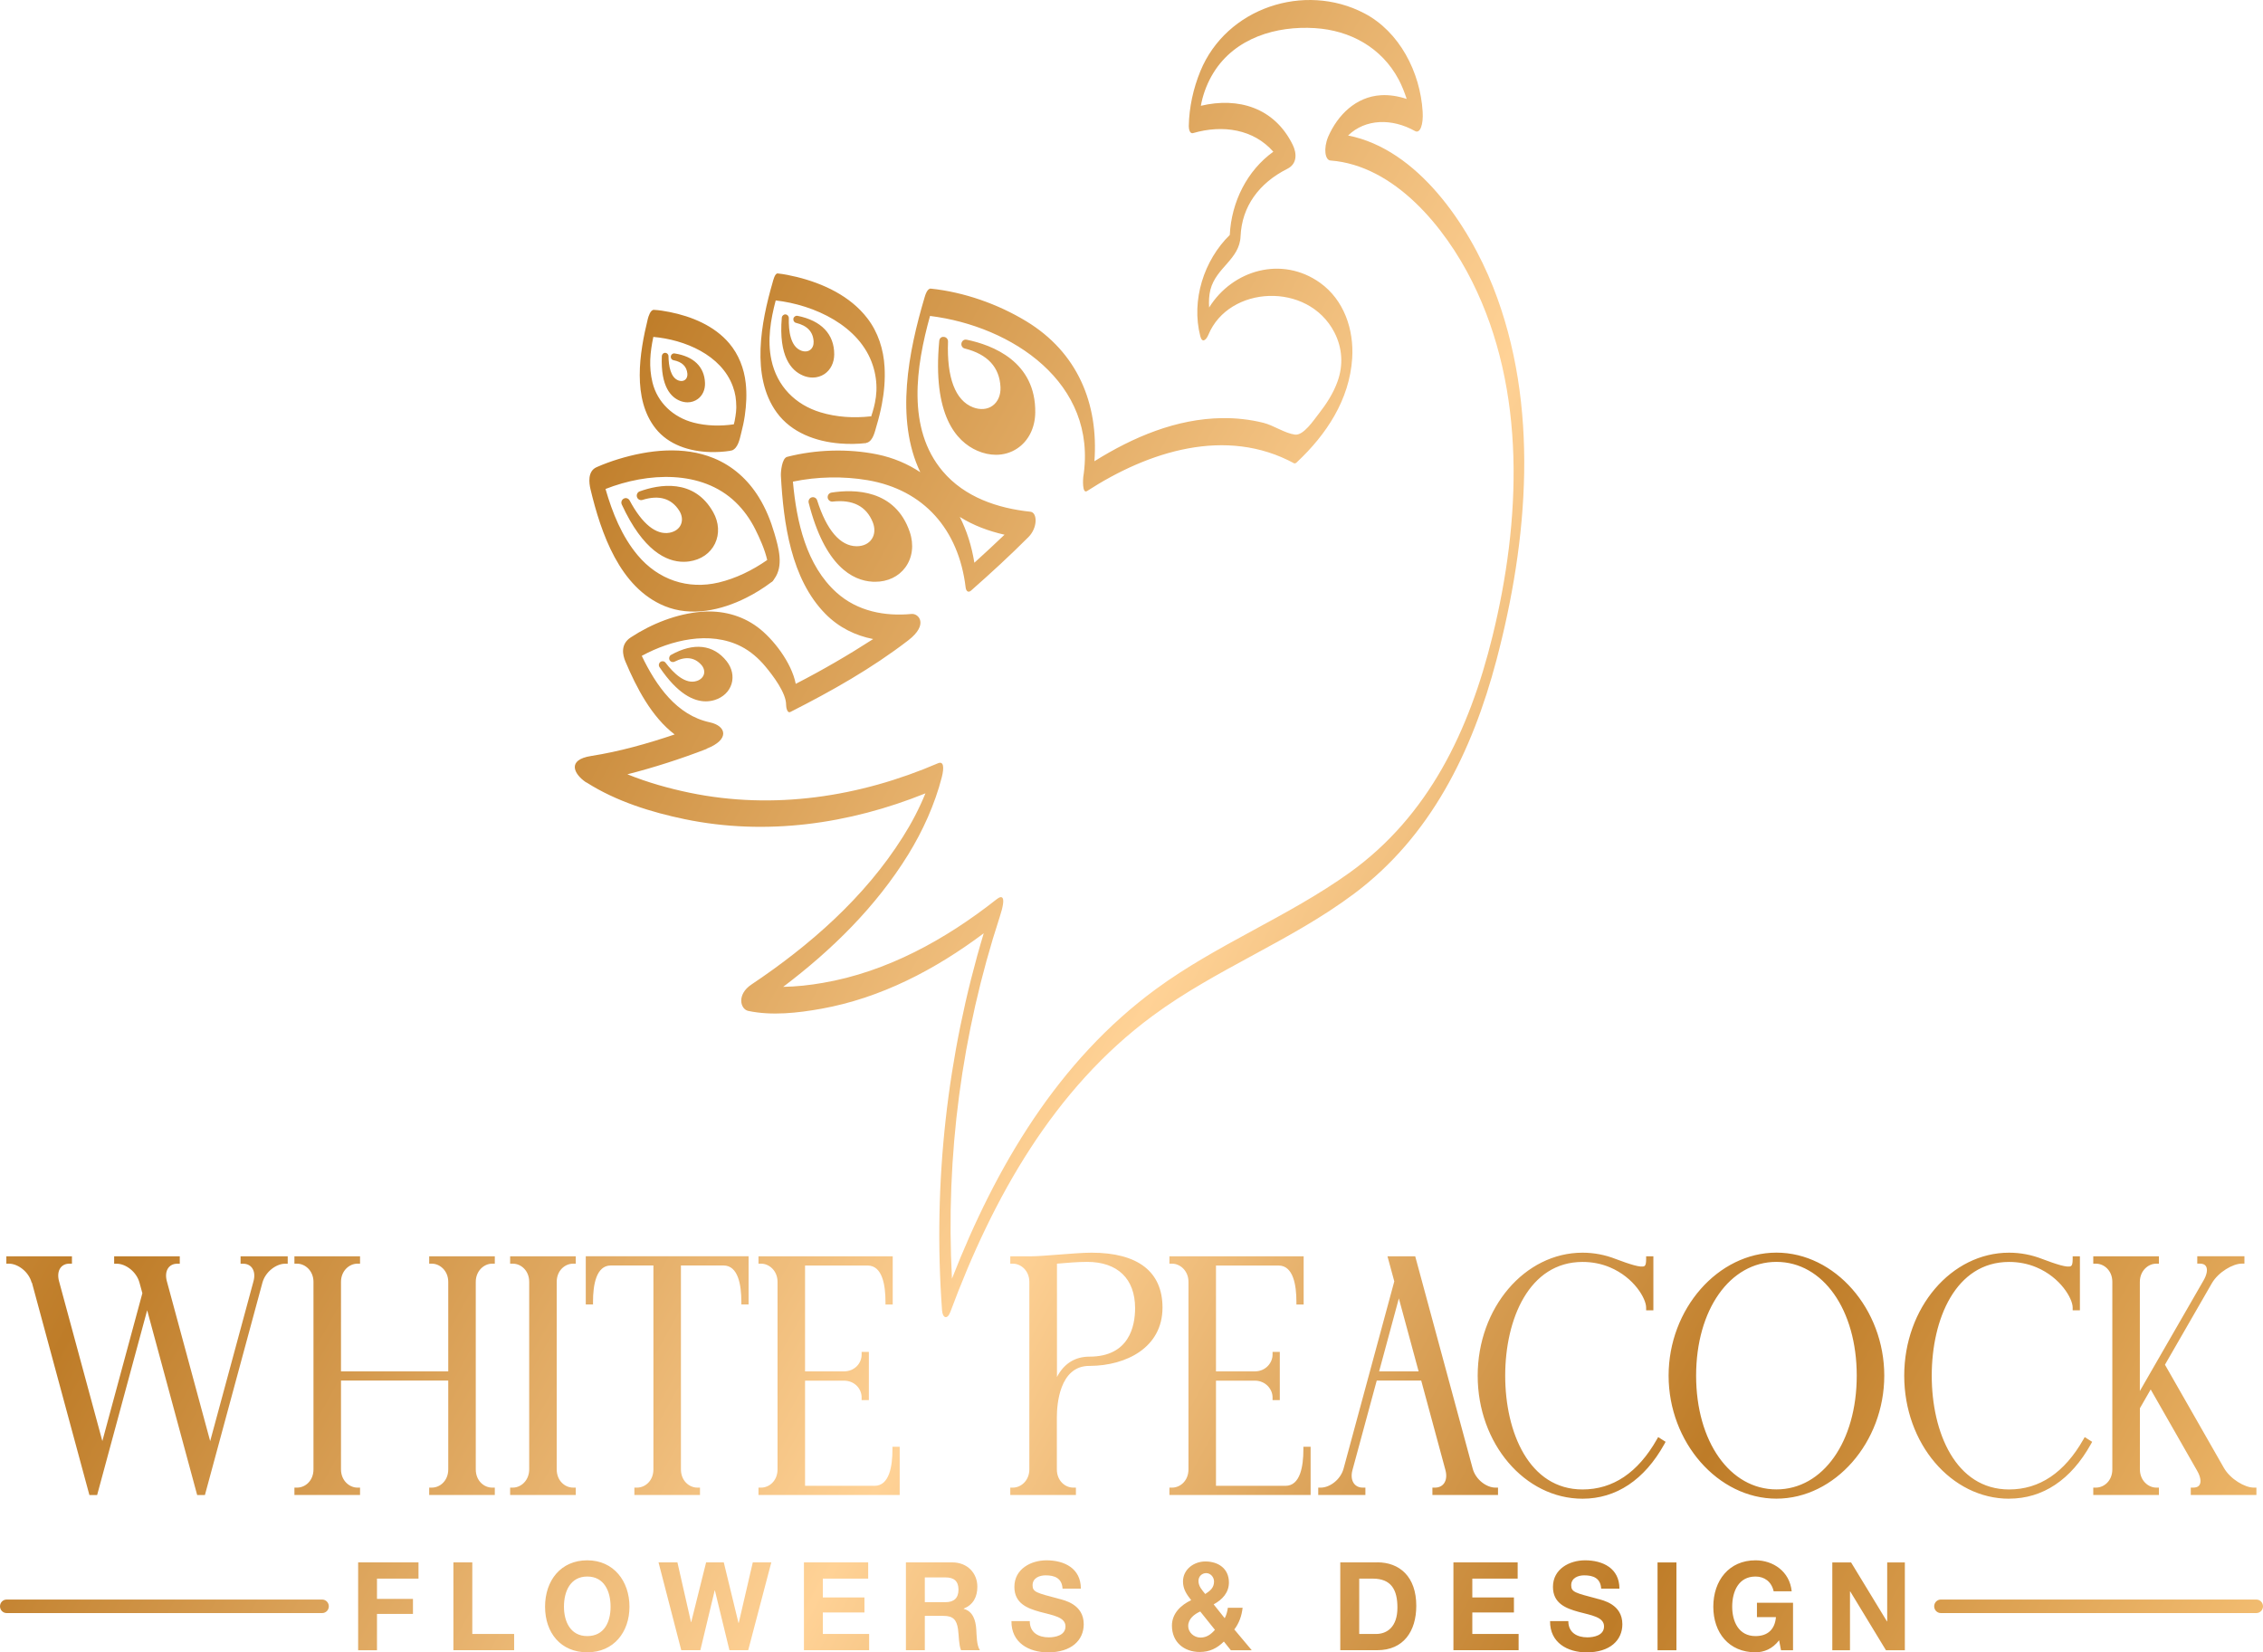 <svg xmlns="http://www.w3.org/2000/svg" width="126" height="92" viewBox="0 0 126 92" fill="none"><path d="M32.6 43.539C32.621 43.554 32.645 43.563 32.668 43.575C32.668 43.575 32.668 43.575 32.671 43.575C34.304 44.615 36.269 45.227 38.133 45.612C42.646 46.545 47.272 45.887 51.527 44.172C51.181 45.018 50.757 45.83 50.268 46.6C48.149 49.964 45.088 52.642 41.84 54.815C41.001 55.376 41.224 56.191 41.659 56.285C42.969 56.564 44.421 56.4 45.719 56.167C49.038 55.573 52.075 53.988 54.772 51.964C52.73 58.752 51.933 65.868 52.452 72.959C52.484 73.396 52.748 73.49 52.914 73.044C55.285 66.668 58.681 60.619 64.175 56.561C67.713 53.946 71.877 52.394 75.394 49.76C79.65 46.575 81.97 41.863 83.321 36.747C85.085 30.059 85.731 22.546 83.135 15.982C81.772 12.536 78.936 8.303 75.059 7.545C76.025 6.609 77.498 6.575 78.787 7.297C79.075 7.457 79.256 6.924 79.211 6.221C79.078 4.015 77.919 1.76 75.96 0.739C72.629 -1.001 68.279 0.435 66.833 3.966C66.442 4.921 66.208 5.975 66.19 7.015C66.19 7.163 66.232 7.469 66.433 7.409C68.09 6.93 69.802 7.197 70.896 8.448C69.438 9.494 68.561 11.245 68.472 13.082C67.035 14.488 66.314 16.715 66.83 18.719C66.934 19.122 67.156 18.937 67.278 18.646C68.413 15.891 72.825 15.664 74.295 18.503C74.742 19.37 74.802 20.328 74.47 21.246C74.236 21.898 73.85 22.495 73.427 23.034C73.133 23.41 72.573 24.262 72.099 24.198C71.542 24.125 70.917 23.686 70.351 23.543C69.601 23.355 68.825 23.27 68.051 23.28C65.497 23.313 63.09 24.334 60.936 25.68C61.17 22.467 59.994 19.619 57.143 17.888C55.557 16.925 53.673 16.264 51.83 16.07C51.628 16.049 51.515 16.434 51.477 16.567C50.594 19.543 49.826 23.337 51.24 26.292C50.546 25.834 49.752 25.486 48.834 25.298C47.216 24.971 45.429 25.025 43.825 25.437C43.532 25.513 43.467 26.289 43.479 26.498C43.624 29.128 44.036 32.235 45.965 34.187C46.715 34.944 47.633 35.39 48.617 35.581C47.221 36.481 45.784 37.317 44.306 38.075C44.071 36.881 43.037 35.55 42.169 34.908C41.262 34.238 40.169 33.974 39.063 34.062C37.688 34.171 36.281 34.726 35.119 35.49C34.532 35.874 34.669 36.471 34.823 36.835C35.439 38.293 36.281 39.917 37.564 40.893C36.044 41.405 34.488 41.845 32.92 42.09C31.539 42.305 31.966 43.099 32.597 43.536L32.6 43.539ZM39.339 41.687C40.643 41.184 40.453 40.417 39.52 40.217C37.676 39.823 36.532 38.181 35.732 36.517C36.577 36.056 37.516 35.723 38.438 35.593C39.392 35.456 40.394 35.547 41.265 35.993C41.784 36.259 42.237 36.653 42.613 37.105C43.016 37.587 43.778 38.578 43.769 39.245C43.769 39.357 43.819 39.738 44.012 39.638C46.297 38.481 48.534 37.22 50.57 35.653C51.717 34.771 51.151 34.144 50.751 34.184C49.257 34.326 47.737 34.032 46.584 32.998C44.892 31.48 44.35 29.059 44.148 26.816C45.5 26.534 46.955 26.507 48.297 26.734C51.438 27.265 53.379 29.486 53.765 32.705C53.788 32.905 53.907 33.023 54.07 32.88C55.163 31.917 56.236 30.932 57.267 29.898C57.78 29.383 57.768 28.535 57.371 28.492C55.557 28.301 53.714 27.689 52.487 26.237C50.475 23.858 51 20.407 51.782 17.591C56.319 18.152 61.141 21.304 60.314 26.562C60.305 26.613 60.237 27.528 60.53 27.337C63.947 25.128 68.267 23.737 72.064 25.801C72.126 25.801 72.176 25.777 72.218 25.725C73.844 24.201 75.136 22.264 75.288 19.952C75.391 18.34 74.828 16.7 73.504 15.749C71.385 14.23 68.626 15.024 67.322 17.122C67.301 16.788 67.313 16.452 67.393 16.134C67.71 14.891 69.02 14.443 69.073 13.155C69.144 11.506 70.09 10.197 71.675 9.4C72.227 9.124 72.215 8.545 71.972 8.054C70.955 5.993 68.946 5.396 66.863 5.89C66.872 5.833 66.88 5.784 66.895 5.718C67.023 5.127 67.251 4.557 67.568 4.045C68.774 2.102 71.068 1.429 73.216 1.566C75.172 1.69 76.926 2.642 77.878 4.433C78.058 4.775 78.201 5.139 78.322 5.509C77.854 5.354 77.359 5.272 76.885 5.302C75.498 5.387 74.482 6.397 73.951 7.612C73.673 8.285 73.785 8.912 74.073 8.936C77.644 9.206 80.456 12.652 81.964 15.67C84.999 21.737 84.679 28.998 83.096 35.438C81.81 40.675 79.549 45.427 75.139 48.591C71.72 51.042 67.764 52.573 64.365 55.067C58.921 59.061 55.457 64.928 53.003 71.195C52.642 64.352 53.542 57.552 55.667 51.039C56.049 49.867 55.792 49.833 55.495 50.066C52.65 52.309 49.379 54.118 45.802 54.727C45.1 54.849 44.35 54.934 43.606 54.946C46.312 52.9 48.771 50.491 50.573 47.572C51.376 46.269 52.052 44.781 52.437 43.275C52.582 42.705 52.535 42.363 52.221 42.499C47.853 44.378 43.073 45.105 38.4 44.139C37.256 43.902 36.061 43.569 34.932 43.111C36.432 42.73 37.919 42.248 39.351 41.696L39.339 41.687ZM53.439 28.78C54.194 29.256 55.051 29.574 55.931 29.771C55.377 30.298 54.82 30.82 54.251 31.332C54.102 30.404 53.83 29.547 53.439 28.78ZM111.865 83.442C113.738 83.442 115.311 82.393 116.416 80.408L116.488 80.278L116.073 80.014L115.993 80.154C114.944 81.996 113.554 82.93 111.862 82.93C108.886 82.93 107.556 79.748 107.556 76.596C107.556 73.444 108.886 70.262 111.862 70.262C112.398 70.262 112.911 70.362 113.385 70.562C114.727 71.126 115.403 72.302 115.403 72.802V72.956H115.806V69.95H115.403V70.104C115.403 70.323 115.376 70.444 115.317 70.486C115.136 70.614 114.431 70.368 113.726 70.104C113.127 69.868 112.499 69.747 111.862 69.747C108.643 69.747 106.024 72.82 106.024 76.596C106.024 80.372 108.643 83.445 111.862 83.445L111.865 83.442ZM32.058 82.827H31.907C31.459 82.827 30.997 82.448 30.997 81.811V71.374C30.997 70.738 31.459 70.359 31.907 70.359H32.058V69.947H28.404V70.359H28.555C29.003 70.359 29.465 70.738 29.465 71.374V81.811C29.465 82.099 29.364 82.363 29.177 82.554C29.009 82.727 28.78 82.827 28.555 82.827H28.404V83.239H32.058V82.827ZM19.938 91.882H20.99V89.86H22.993V89.024H20.99V87.894H23.301V86.99H19.941V91.879L19.938 91.882ZM44.694 20.904C44.877 20.983 45.067 21.022 45.248 21.022C45.485 21.022 45.71 20.955 45.906 20.825C46.246 20.595 46.445 20.198 46.448 19.734C46.454 18.61 45.728 17.846 44.403 17.585C44.3 17.567 44.196 17.634 44.175 17.74C44.154 17.846 44.217 17.952 44.32 17.976C44.946 18.128 45.275 18.476 45.301 19.016C45.31 19.213 45.242 19.382 45.111 19.479C44.981 19.579 44.797 19.595 44.608 19.522C44.006 19.294 43.903 18.413 43.92 17.712C43.923 17.603 43.84 17.512 43.736 17.506C43.633 17.497 43.538 17.582 43.529 17.688C43.345 19.855 44.06 20.631 44.691 20.901L44.694 20.904ZM120.207 82.827H120.055C119.617 82.827 119.146 82.439 119.146 81.811V78.408L119.747 77.362L122.334 81.89C122.515 82.205 122.568 82.493 122.474 82.663C122.399 82.796 122.245 82.827 122.13 82.827H121.979V83.239H125.633V82.827H125.481C124.995 82.827 124.186 82.36 123.825 81.733L120.541 75.984L123.152 71.45C123.514 70.823 124.329 70.356 124.815 70.356H124.966V69.944H122.34V70.356H122.491C122.607 70.356 122.758 70.383 122.832 70.516C122.927 70.686 122.874 70.974 122.69 71.292L119.143 77.45V71.374C119.143 70.747 119.614 70.359 120.052 70.359H120.204V69.947H116.55V70.359H116.701C117.148 70.359 117.611 70.738 117.611 71.374V81.811C117.611 82.448 117.148 82.827 116.701 82.827H116.55V83.239H120.204V82.827H120.207ZM17.94 89.06H0.367C0.163 89.06 0 89.23 0 89.436C0 89.642 0.166 89.812 0.367 89.812H17.94C18.145 89.812 18.308 89.642 18.308 89.436C18.308 89.23 18.142 89.06 17.94 89.06ZM1.778 71.417L4.978 83.242H5.408L8.194 72.953L10.979 83.242H11.409L14.61 71.42C14.781 70.789 15.398 70.362 15.869 70.362H16.02V69.95H13.395V70.362H13.546C13.75 70.362 13.922 70.444 14.032 70.592C14.165 70.774 14.195 71.038 14.115 71.335L11.702 80.239L9.29 71.335C9.21 71.038 9.24 70.774 9.373 70.592C9.483 70.444 9.658 70.362 9.859 70.362H10.01V69.95H6.356V70.362H6.508C6.979 70.362 7.595 70.786 7.767 71.417L7.927 72.004L5.699 80.236L3.286 71.332C3.206 71.035 3.236 70.771 3.369 70.589C3.479 70.441 3.654 70.359 3.855 70.359H4.006V69.947H0.353V70.359H0.504C0.975 70.359 1.591 70.783 1.763 71.414L1.778 71.417ZM39.502 25.168C39.893 25.18 40.284 25.159 40.672 25.098C40.687 25.098 40.696 25.083 40.708 25.077C40.72 25.077 40.729 25.089 40.743 25.083C41.096 24.956 41.185 24.443 41.268 24.116C41.351 23.795 41.422 23.471 41.47 23.143C41.556 22.54 41.588 21.931 41.52 21.325C41.431 20.516 41.126 19.731 40.601 19.113C39.772 18.134 38.503 17.616 37.285 17.373C36.998 17.316 36.702 17.267 36.408 17.252C36.215 17.243 36.106 17.619 36.07 17.752C35.605 19.643 35.19 22.201 36.503 23.858C37.226 24.771 38.394 25.131 39.502 25.168ZM36.373 18.758C38.112 18.91 40.16 19.755 40.803 21.513C40.951 21.916 40.989 22.237 40.995 22.631C40.995 22.646 40.995 22.689 40.995 22.713C40.995 22.773 40.989 22.834 40.984 22.895C40.984 22.928 40.978 22.964 40.975 22.998C40.978 22.949 40.954 23.143 40.951 23.168C40.942 23.231 40.93 23.295 40.918 23.358C40.912 23.389 40.91 23.41 40.907 23.425C40.904 23.44 40.901 23.452 40.895 23.477C40.883 23.525 40.871 23.577 40.859 23.625C40.118 23.734 39.342 23.719 38.619 23.531C37.487 23.237 36.601 22.416 36.328 21.289C36.118 20.422 36.195 19.625 36.376 18.761L36.373 18.758ZM53.821 18.916C53.682 18.882 53.563 18.973 53.533 19.107C53.504 19.24 53.584 19.373 53.714 19.404C54.989 19.722 55.658 20.449 55.706 21.564C55.723 21.995 55.566 22.367 55.273 22.583C54.98 22.801 54.577 22.834 54.171 22.677C53.19 22.295 52.71 21.031 52.784 19.019C52.79 18.882 52.686 18.767 52.556 18.758C52.398 18.74 52.307 18.849 52.295 18.985C51.913 23.104 53.234 24.58 54.414 25.095C54.76 25.246 55.113 25.322 55.454 25.322C55.88 25.322 56.286 25.204 56.636 24.971C57.261 24.555 57.629 23.828 57.641 22.977C57.682 20.131 55.264 19.21 53.818 18.913L53.821 18.916ZM37.004 33.744C38.483 34.353 40.151 33.983 41.538 33.289C42.03 33.044 42.504 32.75 42.945 32.417C42.972 32.405 42.999 32.386 43.031 32.35C43.061 32.317 43.079 32.277 43.105 32.241C43.105 32.241 43.108 32.235 43.111 32.232C43.645 31.505 43.351 30.489 43.117 29.692C42.91 28.986 42.637 28.307 42.249 27.683C41.644 26.704 40.794 25.94 39.739 25.51C38.062 24.822 36.133 25.043 34.44 25.559C34.026 25.686 33.611 25.837 33.214 26.013C32.701 26.24 32.802 26.916 32.876 27.231C33.462 29.686 34.5 32.714 37.004 33.744ZM40.957 27.962C41.407 28.395 41.772 28.91 42.053 29.471C42.296 29.959 42.581 30.583 42.717 31.18C41.899 31.75 40.981 32.202 40.02 32.432C38.302 32.841 36.648 32.283 35.501 30.91C34.624 29.862 34.097 28.553 33.714 27.225C36.05 26.307 39.066 26.14 40.957 27.962ZM40.732 38.078C40.859 37.653 40.758 37.193 40.456 36.811C39.721 35.884 38.625 35.759 37.365 36.462C37.267 36.517 37.229 36.644 37.279 36.747C37.33 36.85 37.454 36.89 37.555 36.841C38.165 36.532 38.666 36.593 39.045 37.014C39.185 37.169 39.238 37.356 39.197 37.526C39.152 37.699 39.016 37.838 38.814 37.908C38.171 38.135 37.505 37.487 37.057 36.899C36.989 36.808 36.861 36.79 36.77 36.856C36.678 36.923 36.657 37.053 36.722 37.147C37.73 38.644 38.625 39.05 39.297 39.05C39.478 39.05 39.644 39.02 39.792 38.975C40.261 38.829 40.604 38.502 40.732 38.075V38.078ZM24.048 82.827H23.897V83.239H27.55V82.827H27.399C26.952 82.827 26.49 82.448 26.49 81.811V71.374C26.49 70.747 26.961 70.359 27.399 70.359H27.55V69.947H23.897V70.359H24.048C24.486 70.359 24.958 70.747 24.958 71.374V76.356H18.986V71.374C18.986 70.747 19.458 70.359 19.896 70.359H20.047V69.947H16.393V70.359H16.544C16.983 70.359 17.454 70.747 17.454 71.374V81.811C17.454 82.448 16.992 82.827 16.544 82.827H16.393V83.239H20.047V82.827H19.896C19.458 82.827 18.986 82.439 18.986 81.811V76.868H24.958V81.811C24.958 82.448 24.495 82.827 24.048 82.827ZM46.291 27.428C46.158 27.45 46.069 27.574 46.084 27.71C46.101 27.844 46.229 27.941 46.353 27.928C47.479 27.798 48.235 28.186 48.593 29.074C48.73 29.413 48.712 29.756 48.54 30.01C48.371 30.268 48.066 30.413 47.702 30.413H47.684C46.78 30.401 46.024 29.517 45.497 27.856C45.455 27.725 45.322 27.656 45.194 27.692C45.067 27.728 44.993 27.865 45.026 27.995C45.923 31.517 47.462 32.329 48.59 32.389C48.638 32.389 48.685 32.392 48.73 32.392C49.423 32.392 50.031 32.105 50.407 31.592C50.807 31.05 50.896 30.329 50.653 29.616C49.844 27.244 47.571 27.225 46.285 27.428H46.291ZM46.768 24.692C47.248 24.731 47.737 24.725 48.214 24.671C48.229 24.671 48.241 24.652 48.253 24.646C48.259 24.646 48.262 24.655 48.27 24.652C48.62 24.54 48.712 24.013 48.807 23.701C48.925 23.31 49.023 22.913 49.1 22.51C49.231 21.831 49.29 21.134 49.251 20.44C49.198 19.458 48.89 18.494 48.291 17.719C47.34 16.479 45.832 15.782 44.365 15.421C44.015 15.337 43.66 15.261 43.301 15.225C43.138 15.209 43.043 15.643 43.016 15.734C42.382 17.922 41.787 20.961 43.248 22.968C44.071 24.098 45.441 24.586 46.768 24.692ZM43.191 16.728C45.334 16.973 47.882 18.131 48.599 20.349C48.748 20.807 48.816 21.282 48.798 21.761C48.789 21.98 48.757 22.225 48.715 22.425C48.682 22.589 48.641 22.749 48.593 22.91C48.576 22.971 48.558 23.028 48.537 23.089C48.525 23.128 48.511 23.168 48.499 23.207C48.499 23.207 48.499 23.207 48.496 23.204C48.502 23.18 48.49 23.174 48.46 23.183C47.539 23.286 46.575 23.228 45.687 22.958C44.291 22.537 43.259 21.51 42.948 20.034C42.717 18.934 42.907 17.8 43.191 16.725V16.728ZM37.881 22.325C38.017 22.377 38.154 22.401 38.284 22.401C38.491 22.401 38.687 22.337 38.853 22.216C39.12 22.019 39.268 21.692 39.253 21.319C39.22 20.422 38.622 19.84 37.561 19.679C37.463 19.661 37.368 19.734 37.35 19.837C37.333 19.94 37.398 20.037 37.499 20.055C37.976 20.149 38.236 20.401 38.272 20.804C38.284 20.946 38.239 21.07 38.151 21.143C38.059 21.219 37.931 21.234 37.792 21.189C37.333 21.037 37.229 20.367 37.22 19.831C37.22 19.728 37.137 19.646 37.036 19.643C36.936 19.643 36.856 19.722 36.85 19.825C36.776 21.54 37.368 22.131 37.881 22.325ZM38.059 31.28C38.165 31.28 38.269 31.274 38.367 31.259C39.025 31.168 39.549 30.808 39.81 30.265C40.068 29.729 40.032 29.089 39.709 28.516C38.639 26.613 36.687 26.974 35.617 27.359C35.492 27.404 35.424 27.544 35.466 27.674C35.507 27.804 35.644 27.874 35.771 27.834C36.69 27.547 37.38 27.747 37.816 28.428C37.979 28.683 38.014 28.965 37.913 29.201C37.813 29.441 37.579 29.607 37.276 29.662C36.53 29.795 35.756 29.174 35.057 27.865C34.992 27.747 34.846 27.698 34.731 27.762C34.612 27.822 34.562 27.971 34.621 28.092C35.809 30.665 37.102 31.28 38.062 31.28H38.059ZM92.739 80.278L92.324 80.014L92.244 80.154C91.195 81.996 89.805 82.93 88.113 82.93C85.138 82.93 83.807 79.748 83.807 76.596C83.807 73.444 85.138 70.262 88.113 70.262C88.65 70.262 89.162 70.362 89.636 70.562C90.979 71.126 91.654 72.302 91.654 72.802V72.956H92.057V69.95H91.654V70.104C91.654 70.323 91.628 70.444 91.569 70.486C91.388 70.614 90.682 70.368 89.977 70.104C89.379 69.868 88.75 69.747 88.113 69.747C84.895 69.747 82.275 72.82 82.275 76.596C82.275 80.372 84.895 83.445 88.113 83.445C89.986 83.445 91.56 82.396 92.665 80.411L92.736 80.281L92.739 80.278ZM88.907 89.006C87.71 88.691 87.482 88.642 87.482 88.266C87.482 87.854 87.87 87.712 88.205 87.712C88.706 87.712 89.115 87.863 89.15 88.451H90.167C90.167 87.321 89.248 86.875 88.252 86.875C87.39 86.875 86.466 87.354 86.466 88.354C86.466 89.272 87.183 89.551 87.891 89.745C88.593 89.936 89.31 90.027 89.31 90.554C89.31 91.055 88.747 91.164 88.38 91.164C87.817 91.164 87.322 90.909 87.322 90.26H86.305C86.291 91.467 87.283 92 88.341 92C89.639 92 90.33 91.33 90.33 90.433C90.33 89.324 89.257 89.097 88.91 89.009L88.907 89.006ZM92.289 91.882H93.341V86.994H92.289V91.882ZM76.686 86.99H74.624V91.879H76.686C78.147 91.879 78.856 90.824 78.856 89.406C78.856 87.784 77.925 86.987 76.686 86.987V86.99ZM76.615 90.976H75.679V87.894H76.429C77.472 87.894 77.806 88.524 77.806 89.509C77.806 90.591 77.223 90.976 76.615 90.976ZM81.976 89.779H84.293V88.942H81.976V87.894H84.501V86.99H80.924V91.879H84.554V90.976H81.976V89.779ZM79.905 82.827H79.754V83.239H83.407V82.827H83.256C82.785 82.827 82.169 82.402 81.997 81.769L78.796 69.947H77.252L77.632 71.344L74.808 81.769C74.636 82.402 74.019 82.827 73.548 82.827H73.397V83.239H76.023V82.827H75.871C75.667 82.827 75.495 82.745 75.385 82.596C75.252 82.414 75.222 82.151 75.302 81.854L76.654 76.868H79.131L80.48 81.854C80.559 82.151 80.53 82.414 80.397 82.596C80.287 82.745 80.112 82.827 79.91 82.827H79.905ZM76.787 76.356L77.886 72.292L78.986 76.356H76.784H76.787ZM104.913 76.593C104.913 72.88 102.163 69.744 98.909 69.744C95.655 69.744 92.905 72.88 92.905 76.593C92.905 80.305 95.655 83.442 98.909 83.442C102.163 83.442 104.913 80.305 104.913 76.593ZM94.437 76.593C94.437 72.923 96.319 70.259 98.909 70.259C101.499 70.259 103.38 72.923 103.38 76.593C103.38 80.263 101.499 82.927 98.909 82.927C96.319 82.927 94.437 80.263 94.437 76.593ZM105.076 90.273H105.061L103.066 86.994H102.02V91.882H103.004V88.609H103.019L105.007 91.882H106.059V86.994H105.076V90.273ZM125.633 89.06H108.06C107.855 89.06 107.692 89.23 107.692 89.436C107.692 89.642 107.858 89.812 108.06 89.812H125.633C125.837 89.812 126 89.642 126 89.436C126 89.23 125.834 89.06 125.633 89.06ZM97.824 90.039H98.882C98.823 90.718 98.426 91.094 97.744 91.094C96.799 91.094 96.446 90.273 96.446 89.457C96.446 88.603 96.802 87.778 97.744 87.778C98.239 87.778 98.633 88.06 98.755 88.6H99.759C99.647 87.491 98.722 86.875 97.744 86.875C96.265 86.875 95.394 88.006 95.394 89.457C95.394 90.909 96.265 91.997 97.744 91.997C98.206 91.997 98.689 91.812 99.057 91.327L99.164 91.882H99.833V89.239H97.824V90.039ZM72.57 80.711C72.57 81.629 72.398 82.727 71.578 82.727H67.704V76.872H69.862C70.475 76.872 70.854 77.353 70.854 77.802V77.957H71.257V75.272H70.854V75.426C70.854 75.874 70.475 76.356 69.862 76.356H67.704V70.462H71.189C72.01 70.462 72.182 71.559 72.182 72.477V72.632H72.585V69.947H65.111V70.359H65.263C65.701 70.359 66.172 70.747 66.172 71.374V81.811C66.172 82.448 65.71 82.827 65.263 82.827H65.111V83.239H72.973V80.554H72.57V80.708V80.711ZM41.129 90.361H41.117L40.299 86.99H39.315L38.485 90.318H38.474L37.718 86.99H36.666L37.931 91.879H38.995L39.792 88.551H39.804L40.613 91.879H41.659L42.945 86.99H41.914L41.132 90.361H41.129ZM45.814 89.779H48.131V88.942H45.814V87.894H48.339V86.99H44.762V91.879H48.392V90.976H45.814V89.779ZM49.69 80.711C49.69 81.629 49.518 82.727 48.697 82.727H44.824V76.872H46.981C47.604 76.872 47.974 77.344 47.974 77.802V77.957H48.377V75.272H47.974V75.426C47.974 75.884 47.604 76.356 46.981 76.356H44.824V70.462H48.309C49.13 70.462 49.302 71.559 49.302 72.477V72.632H49.705V69.947H42.231V70.359H42.382C42.821 70.359 43.292 70.747 43.292 71.374V81.811C43.292 82.448 42.83 82.827 42.382 82.827H42.231V83.239H50.093V80.554H49.69V80.708V80.711ZM26.297 86.99H25.245V91.879H28.626V90.976H26.297V86.99ZM32.698 86.875C31.219 86.875 30.348 88.006 30.348 89.457C30.348 90.909 31.219 91.997 32.698 91.997C34.177 91.997 35.048 90.867 35.048 89.457C35.048 88.048 34.177 86.875 32.698 86.875ZM32.698 91.094C31.753 91.094 31.4 90.273 31.4 89.457C31.4 88.603 31.756 87.778 32.698 87.778C33.64 87.778 33.996 88.6 33.996 89.457C33.996 90.315 33.64 91.094 32.698 91.094ZM35.472 82.827H35.321V83.239H38.974V82.827H38.823C38.376 82.827 37.913 82.448 37.913 81.811V70.459H40.284C41.105 70.459 41.277 71.556 41.277 72.474V72.629H41.68V69.944H32.615V72.629H33.018V72.474C33.018 71.556 33.19 70.459 34.011 70.459H36.381V81.811C36.381 82.448 35.919 82.827 35.472 82.827ZM53.661 89.579V89.563C54.191 89.345 54.417 88.912 54.417 88.339C54.417 87.6 53.874 86.99 53.018 86.99H50.44V91.879H51.492V89.969H52.544C53.074 89.969 53.267 90.197 53.341 90.709C53.394 91.1 53.382 91.573 53.507 91.879H54.559C54.372 91.606 54.378 91.03 54.357 90.721C54.325 90.227 54.176 89.715 53.661 89.579ZM52.645 89.203H51.492V87.827H52.645C53.113 87.827 53.367 88.033 53.367 88.506C53.367 88.979 53.113 89.206 52.645 89.206V89.203ZM69.189 89.518H68.365C68.338 89.715 68.285 89.921 68.19 90.1L67.574 89.327C68.057 89.066 68.424 88.675 68.424 88.109C68.424 87.336 67.835 86.939 67.112 86.939C66.475 86.939 65.867 87.378 65.867 88.054C65.867 88.478 66.069 88.772 66.323 89.094C65.76 89.36 65.251 89.827 65.251 90.512C65.251 91.436 65.932 91.979 66.798 91.979C67.34 91.979 67.761 91.779 68.143 91.397L68.531 91.882H69.696L68.724 90.724C68.99 90.382 69.139 89.957 69.186 89.518H69.189ZM67.159 87.588C67.393 87.588 67.595 87.8 67.595 88.054C67.595 88.412 67.373 88.576 67.106 88.751C66.925 88.524 66.729 88.327 66.729 88.018C66.729 87.763 66.931 87.588 67.159 87.588ZM66.839 91.176C66.478 91.176 66.157 90.888 66.157 90.533C66.157 90.136 66.492 89.876 66.827 89.724L67.645 90.745C67.423 91 67.183 91.176 66.842 91.176H66.839ZM60.77 69.747C60.317 69.747 59.585 69.804 58.877 69.859C58.296 69.904 57.744 69.947 57.466 69.947H56.251V70.359H56.402C56.841 70.359 57.312 70.747 57.312 71.374V81.811C57.312 82.439 56.841 82.827 56.402 82.827H56.251V83.239H59.905V82.827H59.754C59.306 82.827 58.844 82.448 58.844 81.811V78.911C58.844 78.238 58.974 76.05 60.651 76.05H60.696C62.708 76.035 64.726 75.029 64.726 72.805C64.726 70.804 63.357 69.747 60.767 69.747H60.77ZM60.657 75.535C59.854 75.535 59.238 75.923 58.85 76.668V70.359C59.359 70.314 60.005 70.259 60.527 70.259C62.225 70.259 63.2 71.198 63.2 72.835C63.2 73.844 62.868 75.535 60.657 75.535ZM58.918 89.006C57.721 88.691 57.492 88.642 57.492 88.266C57.492 87.854 57.881 87.712 58.216 87.712C58.716 87.712 59.125 87.863 59.161 88.451H60.18C60.18 87.321 59.262 86.875 58.266 86.875C57.404 86.875 56.479 87.354 56.479 88.354C56.479 89.272 57.196 89.551 57.904 89.745C58.607 89.936 59.324 90.027 59.324 90.554C59.324 91.055 58.761 91.164 58.393 91.164C57.83 91.164 57.336 90.909 57.336 90.26H56.316C56.301 91.467 57.294 92 58.352 92C59.65 92 60.34 91.33 60.34 90.433C60.34 89.324 59.268 89.097 58.921 89.009L58.918 89.006Z" fill="url(#paint0_linear_4176_850)"></path><defs><linearGradient id="paint0_linear_4176_850" x1="8.575" y1="11.5" x2="138.235" y2="83.89" gradientUnits="userSpaceOnUse"><stop stop-color="#E2A659"></stop><stop offset="0.178" stop-color="#BE7C28"></stop><stop offset="0.471" stop-color="#FFD296"></stop><stop offset="0.736" stop-color="#BE7C28"></stop><stop offset="1" stop-color="#FFCC82"></stop></linearGradient></defs></svg>